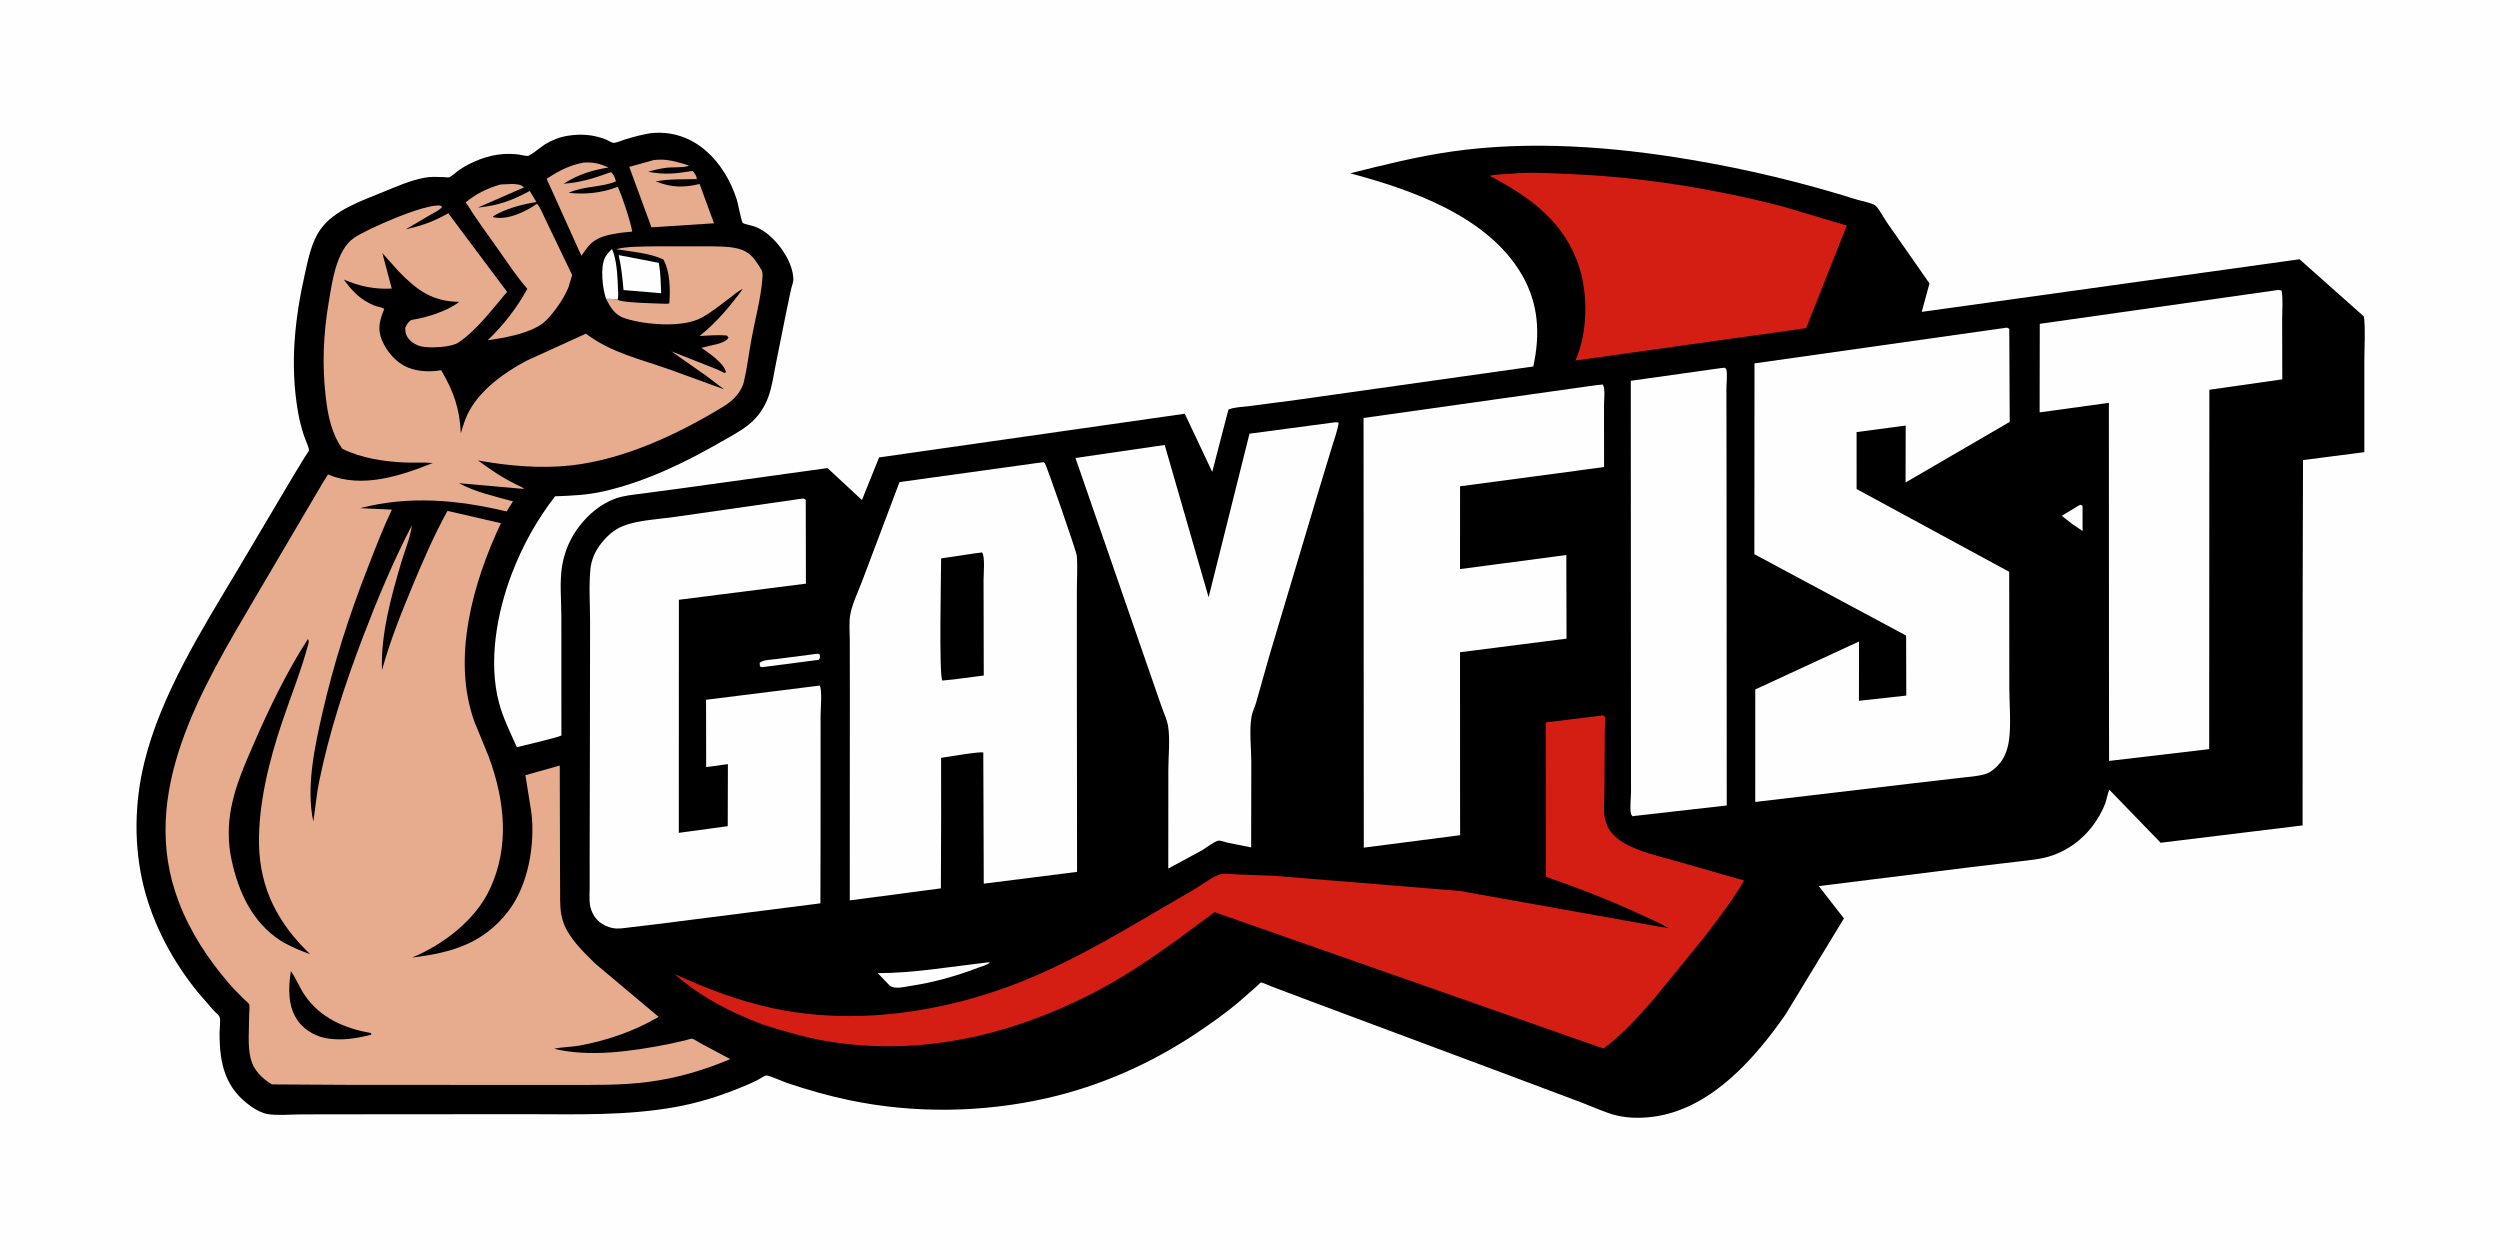 <svg version="1.1" xmlns="http://www.w3.org/2000/svg" style="display: block;" viewBox="0 0 2048 1024" width="2048" height="1024">
<path transform="translate(0,0)" fill="rgb(254,254,254)" d="M -0 -0 L 2048 0 L 2048 1024 L -0 1024 L -0 -0 z"/>
<path transform="translate(0,0)" fill="rgb(1,0,0)" d="M 531.923 109.287 L 534.564 108.962 C 569.376 106.019 593.849 132.932 603.632 163.69 C 604.573 166.648 607.404 181.718 608.48 182.632 C 609.605 183.587 615.829 184.732 617.624 185.357 C 622.208 186.952 626.095 189.372 629.805 192.477 C 639.5 200.592 649.517 215.406 649.914 228.5 C 649.994 231.168 648.692 233.993 648.115 236.598 L 644.354 254.377 L 635.478 298.627 C 633.774 307.157 632.524 316.292 629.651 324.49 C 627.266 331.298 623.523 337.704 618.599 342.989 C 611.159 350.977 601.086 356.006 591.718 361.402 C 561.26 378.946 529.117 394.548 494.703 402.454 C 481.427 405.504 468.274 406.125 454.731 406.559 C 439.858 425.746 428.112 446.937 419.421 469.597 C 407.072 501.789 399.828 541.931 408.789 575.766 C 412.075 588.175 418.178 600.384 423.417 612.094 C 427.514 610.983 458.672 603.868 459.898 602.44 C 459.984 602.34 459.895 599.217 459.895 598.9 L 459.865 505.303 C 459.873 492.066 458.285 476.319 460.513 463.333 C 462.593 451.209 467.446 440.114 475.074 430.446 C 482.659 420.832 492.265 412.844 503.849 408.537 C 510.819 405.946 518.475 405.321 525.803 404.368 L 556.608 400.257 L 677.9 383.455 L 706.109 409.612 L 720.15 374.726 L 970.577 338.929 L 993.065 386.588 L 1006.32 335.524 C 1011.11 333.451 1017.7 333.449 1022.96 332.748 L 1062.97 327.482 L 1256.09 300.22 C 1261.78 273.828 1260.55 249.011 1246.87 225.314 C 1219.12 177.279 1156.62 155.498 1106.12 141.981 C 1133.66 135.035 1161.24 128.133 1189.39 124.113 C 1253.91 114.896 1321.63 120.122 1385.66 130.951 C 1431.6 138.722 1476.34 149.452 1520.77 163.399 C 1524.66 164.62 1532.99 166.083 1536.13 168.25 C 1538.8 170.094 1543.6 179.12 1545.73 182.187 L 1580.63 232.159 L 1574.29 255.484 L 1883.78 212.39 L 1936.54 259.299 C 1937.91 271.043 1936.86 283.989 1936.87 295.848 L 1936.87 370.422 L 1886.63 376.902 L 1886.33 492.75 L 1886.28 676.177 L 1769.99 690.385 L 1727.96 646.943 C 1726.42 650.346 1725.96 654.396 1724.67 657.947 C 1722.28 664.504 1718.2 671.55 1713.93 677.077 C 1705.47 688.018 1694.16 696.341 1681.09 700.857 C 1672.43 703.85 1662.79 704.626 1653.74 705.72 L 1614.87 710.333 L 1489.95 725.893 L 1510.55 752.366 L 1462.85 830.825 C 1438.15 866.474 1403.21 906.371 1358.3 914.217 C 1347.52 916.101 1335.52 916.378 1324.8 913.889 C 1315.24 911.668 1305.23 906.819 1295.96 903.335 L 1237.96 881.539 L 1077.41 821.604 L 1042.19 808.343 C 1040.94 807.868 1033.92 804.677 1032.97 804.863 C 1032.55 804.945 1029.93 807.609 1029.5 807.987 L 1015.24 820.475 C 1004.64 829.54 993.005 837.727 981.442 845.506 C 943.585 870.976 901.861 889.599 857.296 899.685 C 804.898 911.543 748.796 912.328 696.154 901.35 C 678.801 897.731 661.843 892.882 645.034 887.271 C 642.009 886.262 629.883 880.732 627.604 881.065 C 625.97 881.303 622.376 883.862 620.755 884.688 C 615.48 887.374 609.958 889.662 604.466 891.867 C 588.113 898.43 571.176 903.638 553.826 906.783 C 513.358 914.118 473.068 912.79 432.154 912.742 L 311.693 912.815 L 247.239 912.903 C 238.534 912.903 228.143 913.958 219.633 912.727 C 215.061 912.066 209.664 909.187 205.885 906.541 C 184.079 891.274 179.839 871.088 179.856 846.128 C 179.858 843.192 180.837 835.479 179.892 833.007 C 179.41 831.747 176.005 828.859 174.974 827.739 L 162.008 812.767 C 141.734 787.879 125.493 757.682 117.755 726.441 C 109.525 693.211 110.079 658.051 118.159 624.829 C 131.647 569.367 165.284 515.908 194.357 467.328 L 239.787 390.682 L 249.812 374.211 C 250.246 373.517 253.139 369.495 253.124 368.936 C 253.044 366.112 250.144 360.345 249.187 357.464 C 247.022 350.938 245.294 344.255 244.118 337.477 C 237.422 298.887 241.346 261.429 249.935 223.518 C 252.691 211.352 255.246 198.131 262.623 187.781 C 273.844 172.037 296.088 164.586 313.38 157.464 C 324.589 152.848 336.06 147.752 348.035 145.537 C 353.051 144.609 358.247 144.926 363.319 145.081 C 364.135 145.106 367.465 145.537 368.066 145.25 C 370.81 143.938 373.879 140.733 376.589 138.93 C 386.765 132.164 400.11 126.969 412.283 126.206 C 416.584 125.936 420.761 126.054 425.037 126.598 C 427.088 126.859 430.559 127.907 432.505 127.699 C 434.836 127.449 443.67 119.869 446.458 118.23 C 452.235 114.836 458.075 112.378 464.719 111.286 C 475.865 109.455 485.964 110.193 496.542 114.326 C 497.892 114.853 501.374 117.046 502.463 117.046 C 504.965 117.048 509.481 115.034 511.974 114.267 C 518.615 112.222 525.072 110.46 531.923 109.287 z"/>
<path transform="translate(0,0)" fill="rgb(254,254,254)" d="M 1704.09 413.5 C 1705.09 413.658 1705.28 413.879 1706.03 414.5 L 1706.04 434.988 L 1698.14 429.673 L 1688.97 422.518 L 1704.09 413.5 z"/>
<path transform="translate(0,0)" fill="rgb(254,254,254)" d="M 669.942 535.5 L 671.461 536.061 C 671.863 538.3 671.909 538.48 670.893 540.5 L 624.5 546.531 L 622.566 545.954 L 622.275 543 C 625.364 540.379 631.396 540.523 635.427 539.951 L 669.942 535.5 z"/>
<path transform="translate(0,0)" fill="rgb(254,254,254)" d="M 496.458 244.805 C 493.628 236.321 491.458 218.712 495.812 210.644 C 497.11 208.238 499.5 205.89 501.344 203.89 C 505.267 213.039 505.811 225.388 506.19 235.271 C 506.314 238.487 506.84 242.359 505.956 245.471 C 502.952 244.703 499.56 244.884 496.458 244.805 z"/>
<path transform="translate(0,0)" fill="rgb(254,254,254)" d="M 808.678 788.433 L 811 788.366 C 809.315 790.385 803.989 791.738 801.46 792.701 C 783.242 799.633 764.711 804.858 745.401 807.748 C 740.103 808.541 733.175 810.589 728.827 807.38 L 719.082 797.205 C 748.985 797.168 778.985 791.823 808.678 788.433 z"/>
<path transform="translate(0,0)" fill="rgb(254,254,254)" d="M 506.802 208.993 L 539.628 215.32 C 541.235 223.472 541.279 231.941 541.637 240.226 L 510.789 237.596 C 509.899 227.854 509.02 218.554 506.802 208.993 z"/>
<path transform="translate(0,0)" fill="rgb(231,171,141)" d="M 535.458 131.132 C 545.786 129.669 554.769 132.621 564.488 135.636 C 561.821 137.399 550.883 136.912 547.083 137.31 C 541.531 137.891 536.359 139.142 531.009 140.703 C 544.578 143.375 553.996 142.155 567.5 140.021 C 569.282 142.477 570.565 143.652 570.888 146.705 C 559.476 147.029 548.39 146.445 537.096 148.637 C 550.275 153.584 559.474 153.944 573.121 150.728 L 584.921 182.927 L 533.678 186.213 L 515.492 136.72 L 535.458 131.132 z"/>
<path transform="translate(0,0)" fill="rgb(231,171,141)" d="M 478.154 133.195 C 486.448 132.688 491.04 134.015 498.574 137.185 C 484.664 139.508 473.658 142.902 461.737 150.516 C 476.109 149.523 487.064 145.813 500.5 141.01 C 503.082 143.157 503.652 145.484 504.572 148.59 C 492.508 153.667 478.201 152.225 465.814 157.99 C 480.293 159.393 492.535 158.134 506.127 153.047 L 509.13 160.314 C 512.401 169.987 516.023 179.667 517.936 189.718 L 508.411 190.682 C 500.287 191.978 491.088 193.37 484.697 198.991 C 481.442 201.853 478.806 206.01 476.263 209.518 L 447.82 146.513 C 457.618 139.98 466.516 135.317 478.154 133.195 z"/>
<path transform="translate(0,0)" fill="rgb(231,171,141)" d="M 409.961 151.122 L 419.685 150.705 C 422.947 150.821 427.017 151.057 429.296 153.5 L 391.448 170.064 C 408.284 168.371 419.063 164.434 433.953 156.42 L 439.398 165.473 C 427.65 167.443 414.154 170.827 404 177.16 L 404 177.912 L 405.219 178.161 C 416.411 180.121 430.787 173.406 439.745 167.005 C 442.208 168.81 444.538 175.096 445.968 177.914 L 468.707 225.309 L 465.59 235.676 C 462.983 241.891 459.205 247.923 455.165 253.298 C 452.091 257.387 448.252 262.273 444.082 265.277 C 432.89 273.342 412.958 276.848 399.519 278.746 C 412.739 265.984 423.121 252.694 432.013 236.589 C 423.105 226.466 415.512 214.805 407.751 203.789 C 398.864 191.176 389.666 178.841 381.574 165.691 C 390.064 158.716 399.449 154.109 409.961 151.122 z"/>
<path transform="translate(0,0)" fill="rgb(212,30,19)" d="M 1236.54 142.413 C 1252.4 140.738 1269.76 141.912 1285.72 142.574 C 1344.15 144.998 1402.56 154.308 1459.18 168.815 L 1512.88 184.752 L 1479.61 268.76 L 1467.76 270.485 L 1290.56 295.343 C 1300.51 273.016 1301.07 242.689 1293.96 219.654 C 1282.4 182.19 1253.48 161.406 1220.32 144.006 C 1225.44 142.758 1231.27 142.813 1236.54 142.413 z"/>
<path transform="translate(0,0)" fill="rgb(254,254,254)" d="M 1410.11 301.5 L 1413.01 301.258 C 1413.38 301.672 1413.94 301.974 1414.13 302.5 C 1415.27 305.784 1414.24 314.766 1414.27 318.691 L 1414.39 386.157 L 1414.55 659.841 L 1339.24 668.386 L 1337.5 668.725 C 1337.22 668.364 1336.24 667.374 1336.15 667 C 1334.96 662.232 1336.14 653.734 1336.13 648.65 L 1336.08 587.291 L 1335.94 311.941 L 1410.11 301.5 z"/>
<path transform="translate(0,0)" fill="rgb(254,254,254)" d="M 1090.42 346.361 C 1092.66 345.973 1094.41 345.759 1096.65 346.227 C 1095.76 352.705 1093.08 359.539 1091.22 365.812 L 1079.59 404.186 L 1039.67 537.813 L 1029.03 575.498 C 1027.97 579.271 1025.99 583.016 1025.3 586.839 C 1023.27 597.987 1025 612.491 1025.07 623.932 L 1024.95 694.219 L 1005.39 690.27 C 1003.55 689.849 999.97 688.457 998.271 688.626 C 995.275 688.924 987.814 694.715 985.037 696.366 L 957.052 711.51 L 957.101 630.617 C 957.14 619.485 958.684 605.394 956.859 594.593 C 956.011 589.575 953.176 583.601 951.498 578.695 L 939.687 544.612 L 881.021 375.18 L 954.122 364.522 L 990.093 489.293 L 1023.59 355.278 L 1090.42 346.361 z"/>
<path transform="translate(0,0)" fill="rgb(254,254,254)" d="M 1866.55 237.5 L 1869.12 238.047 C 1870.35 245.434 1869.52 254.202 1869.54 261.774 L 1869.65 310.76 L 1809.91 319.285 L 1809.77 613.685 L 1727.76 623.343 L 1727.67 561.5 L 1727.59 330.005 L 1670.86 337.807 L 1670.98 265.278 L 1866.55 237.5 z"/>
<path transform="translate(0,0)" fill="rgb(254,254,254)" d="M 1308.48 315.394 L 1313 315.012 C 1315.22 318.326 1314.01 327.107 1314.01 331.513 L 1314.06 382.607 L 1196.09 398.363 L 1196.05 466.211 L 1283.13 454.645 L 1283.29 523.165 L 1196.05 534.315 L 1196.1 669.011 L 1196.16 684.188 L 1117.21 694.391 L 1117.03 342.409 L 1308.48 315.394 z"/>
<path transform="translate(0,0)" fill="rgb(254,254,254)" d="M 656.91 408.5 C 658.727 408.431 658.684 408.339 660.065 409.5 L 660.209 478.121 L 556.14 491.341 L 556.08 682.261 L 596.155 676.804 L 596.297 625.964 L 578.497 628.407 L 578.4 573.251 L 671.491 561.623 C 673.691 565.165 672.193 581.54 672.222 586.308 L 672.197 690.18 L 672.072 740.021 L 538.704 756.986 L 515.82 759.723 C 511.267 760.257 506.098 761.262 501.58 760.198 L 501 760.056 C 497.74 759.277 494.963 758.027 492.199 756.106 C 487.358 752.741 484.222 747.048 483.311 741.257 C 482.591 736.689 483.066 731.368 483.059 726.712 L 483.045 699.148 L 483.274 597.835 L 483.39 509.095 C 483.402 494.99 482.266 479.757 483.714 465.766 C 484.427 458.874 487.388 451.975 491.512 446.449 C 496.469 439.806 502.552 434.029 510.36 430.928 C 523.193 425.831 540.065 425.366 553.83 423.31 L 656.91 408.5 z"/>
<path transform="translate(0,0)" fill="rgb(212,30,19)" d="M 1310.49 586.402 L 1313 585.962 C 1313.55 586.342 1314.33 586.51 1314.64 587.101 C 1315.35 588.479 1314.62 595.663 1314.62 597.795 L 1314.34 646.866 C 1314.3 654.794 1312.99 666.026 1315.58 673.583 C 1316.11 675.128 1316.67 676.698 1317.45 678.138 C 1320.55 683.901 1326.26 688.393 1331.9 691.464 C 1343.89 698.005 1358.98 701.45 1372.08 705.096 L 1428.71 721.31 C 1419.48 737.458 1407.16 753.153 1395.9 767.982 L 1355.62 817.439 C 1342.95 832.096 1329.24 847.507 1313.52 858.937 L 994.946 747.208 L 964.281 769.891 C 941.802 786.118 918.196 801.981 893.437 814.545 C 826.185 848.674 752.773 865.532 677.5 852.94 C 659.271 849.891 641.761 844.755 624.22 839.051 C 598.687 829.356 573.237 816.388 552.732 797.982 C 578.696 809.722 604.004 819.617 631.984 825.702 C 699.346 840.352 772.168 829.685 835.669 804.593 C 867.381 792.063 898.518 775.062 928 757.897 L 979.158 728.087 C 984.72 724.805 994.474 717.201 1000.3 716.06 C 1004.06 715.323 1009.48 716.201 1013.36 716.329 L 1044.19 717.473 L 1196.07 729.899 L 1366.77 760.413 C 1359.57 755.752 1350.83 752.364 1343.03 748.734 C 1318.26 737.206 1292.19 727.219 1266.37 718.254 L 1266.26 591.798 L 1310.49 586.402 z"/>
<path transform="translate(0,0)" fill="rgb(254,254,254)" d="M 849.175 379.354 L 855 378.642 C 855.231 378.807 855.706 379.114 855.917 379.358 C 857.146 380.776 881.781 451.504 882.104 455.251 C 882.88 464.237 882.164 473.992 882.167 483.051 L 882.144 538.843 L 882.331 714.24 L 805.898 723.898 L 805.517 616.469 C 803.16 615.359 775.513 620.21 770.939 620.808 L 770.987 668.654 L 770.77 727.747 L 696.136 737.6 L 696.191 570.216 L 696.151 524.635 C 696.154 517.703 695.3 509.604 696.67 502.84 C 698.557 493.521 703.335 484.098 706.608 475.134 L 736.886 394.921 L 849.175 379.354 z"/>
<path transform="translate(0,0)" fill="rgb(1,0,0)" d="M 797.345 453.5 L 804.5 452.549 C 807.097 455.701 805.729 470.309 805.738 474.902 L 805.896 553.37 L 780.759 556.644 L 771.957 557.5 C 769.105 553.249 770.947 469.898 770.966 457.437 L 797.345 453.5 z"/>
<path transform="translate(0,0)" fill="rgb(254,254,254)" d="M 1643.22 268.5 C 1644.71 268.354 1644.76 268.616 1646 269.5 L 1646.36 345.606 L 1561.03 395.244 L 1561.15 348.613 L 1520.92 353.97 L 1520.93 400.63 L 1645.95 468.424 L 1646.03 563.527 C 1646.04 577.143 1647.6 592.793 1645.8 606.206 C 1644.92 612.695 1642.75 619.574 1638.65 624.755 C 1635.66 628.532 1631.19 632.611 1626.5 634.062 C 1620.13 636.034 1612.67 636.377 1606.06 637.179 L 1568.29 641.551 L 1437.9 656.957 L 1437.92 564.791 L 1522.9 525.521 L 1522.84 574.087 L 1561.63 569.819 L 1561.5 520.66 L 1437.17 454 L 1437.28 297.687 L 1643.22 268.5 z"/>
<path transform="translate(0,0)" fill="rgb(231,171,141)" d="M 505.956 245.471 C 508.385 248.138 540.104 248.622 545.552 248.852 C 546.605 248.897 547.304 248.792 548.305 248.51 C 549.139 237.322 549.058 222.519 543.371 212.479 C 531.06 207.086 517.689 206.177 504.574 204.141 C 514.048 201.717 525.196 202.094 534.961 201.822 L 583.445 201.791 C 592.096 202.057 603.382 201.785 611.068 206.223 C 617.188 209.757 619.813 214.8 623.494 220.52 C 624.952 222.786 624.757 225.271 624.569 227.854 C 623.363 244.377 618.552 261.604 615.577 277.917 C 613.5 289.308 612.09 301.045 609.5 312.31 C 607.379 321.534 600.329 328.347 592.521 333.101 C 555.26 355.783 511.446 376.389 467.723 381.276 C 443.021 384.036 415.876 381.66 391.489 377.154 C 401.819 384.681 411.411 391.308 422.945 396.942 C 425.073 397.981 427.75 398.905 429.457 400.567 L 376.02 395.824 C 388.84 402.987 406.108 406.826 420.239 410.696 L 415.035 418.984 C 375.073 409.445 335.209 405.808 295.05 416.274 L 321.028 417.47 C 313.575 433.161 307.399 449.349 301.092 465.522 C 285.894 504.495 273.499 543.083 264.163 583.875 C 257.856 611.433 250.583 644.875 256.662 672.982 C 258.33 662.077 259.265 650.979 261.466 640.173 C 269.737 599.561 282.892 559.55 297.683 520.881 C 309.441 490.14 322.233 459.54 337.448 430.321 C 336.072 440.571 331.611 450.99 328.669 460.91 C 320.51 488.426 311.784 519.984 312.917 548.926 C 319.57 525.087 328.63 502.261 338.16 479.449 C 346.79 458.795 355.722 438.113 366.591 418.522 L 410.357 428.614 C 387.655 476.691 369.78 538.944 388.603 591.107 L 400.591 620.42 C 413.479 655.809 417.692 693.439 401.259 728.405 C 389.247 753.963 363.19 773.778 337.596 784.425 C 369.418 780.581 395.47 773.258 416.091 746.84 C 432.733 725.518 438.576 691.614 435.267 665.345 L 430.414 635.047 L 458.548 627.132 L 458.744 703.082 L 458.849 730.728 C 458.89 739.751 458.526 748.082 461.896 756.676 C 466.961 769.592 477.99 779.793 487.633 789.402 L 539.539 832.992 C 519.684 844.704 497.064 852.529 474.406 856.589 C 467.685 857.793 460.495 857.651 453.946 859.179 C 483.523 866.231 517.296 861.215 546.857 855.51 L 561.831 852.146 C 562.91 851.881 565.827 850.78 566.813 850.907 C 568.585 851.137 572.674 853.992 574.394 854.912 L 598.244 867.619 C 576.357 876.797 554.495 883.277 530.891 886.329 C 509.21 889.134 487.38 888.758 465.573 888.774 L 386.171 888.761 L 281.848 888.695 L 222.7 888.342 C 214.555 883.378 207.825 876.85 205.38 867.258 C 202.62 856.434 204.15 842.136 204.133 830.846 C 204.13 828.998 204.729 823.975 204.125 822.669 C 203.65 821.644 200.977 819.574 200.019 818.624 C 195.97 814.606 191.889 810.595 188.151 806.283 C 170.577 786.014 156.008 763.879 146.41 738.745 C 112.416 649.728 165.629 563.607 209.36 489.037 L 264.869 394.74 L 268.705 388.676 C 296.426 400.401 328.063 389.873 354.468 379.335 C 347.098 378.566 339.428 379.208 332 378.901 C 314.868 378.194 295.937 375.368 280.452 367.656 C 271.465 355.024 268.578 340.141 266.818 325 C 263.805 299.069 264.89 273.534 269.252 247.814 C 272.063 231.236 275.34 205.097 289.938 194.919 C 300.132 187.812 349.127 166.218 360.979 168.5 L 362.188 169.5 C 359.849 172.401 355.7 174.175 352.517 176.017 L 332.39 187.842 C 345.549 184.968 355.452 181.37 367.237 174.703 L 415.406 239.086 C 403.599 252.936 391.11 269.907 376.075 280.235 L 375.57 280.588 C 369.855 284.519 352.974 285.27 345.901 283.943 C 341.027 283.029 336.5 280.295 333.746 276.113 C 332.133 273.664 331.959 271.358 331.998 268.5 C 333.371 265.639 334.252 263.862 337 262.092 C 349.534 260.198 366.038 255.074 376.191 247.302 C 354.006 246.975 341.51 237.692 326.495 222.221 L 313.21 207.319 L 320.936 236.402 C 306.667 237.078 294.908 234.665 281.734 229.061 C 288.582 238.65 295.209 245.5 306.239 250.13 C 309 251.289 312.309 251.482 314.814 253 C 311.108 262.032 308.928 269.405 312.96 278.887 C 316.908 288.171 324.774 297.337 334.347 301.13 C 342.855 304.502 352.428 304.812 361.409 303.29 C 371.508 320.283 376.697 335.116 377.489 354.92 C 379.377 348.672 381.209 342.424 384.379 336.685 C 394.422 318.503 413.141 305.276 431.062 295.64 L 479.987 273.342 C 500.605 288.991 524.786 294.234 548.783 302.774 L 593.126 318.938 L 578.68 307.959 L 549.985 287.825 L 587.823 302.755 L 593.388 305.5 L 594.713 305 C 593.286 297.468 580.611 289.107 574.592 284.954 L 587.893 281.758 C 591.036 280.846 595.141 279.518 596.801 276.5 L 595.5 274.913 C 588.174 274.128 580.482 274.906 573.122 275.237 C 586.879 264.253 598.132 250.855 608.49 236.713 C 604.537 238.396 600.869 241.798 597.439 244.383 C 590.069 249.936 582.664 255.965 574.521 260.359 C 559.05 268.709 528.501 266.083 512.081 260.836 C 503.685 258.154 500.262 252.065 496.458 244.805 C 499.56 244.884 502.952 244.703 505.956 245.471 z"/>
<path transform="translate(0,0)" fill="rgb(1,0,0)" d="M 238.268 795.553 C 242.572 801.444 245.378 809.047 249.606 815.218 C 262.542 834.094 282.113 842.316 304 846.351 L 304.16 847.5 L 300.687 848.5 C 290.167 850.92 280.445 852.252 269.667 850.914 C 259.924 849.705 250.34 844.696 244.413 836.787 C 235.619 825.055 236.087 809.262 238.268 795.553 z"/>
<path transform="translate(0,0)" fill="rgb(1,0,0)" d="M 252.235 523.5 C 253.302 524.925 252.866 526.397 252.453 527.951 C 246.726 549.52 238.122 570.648 231.006 591.817 C 220.52 623.013 211.587 658.564 212.195 691.669 C 212.869 728.37 228.011 756.663 254.049 781.676 C 247.027 779.185 240.514 776.396 233.921 772.921 L 229.917 770.611 C 206.52 755.49 195.292 730.62 189.623 704.108 C 186.63 690.112 186.721 675.429 189.45 661.398 C 192.962 643.334 200.519 626.255 207.81 609.457 C 220.56 580.084 234.882 550.434 252.235 523.5 z"/>
</svg>